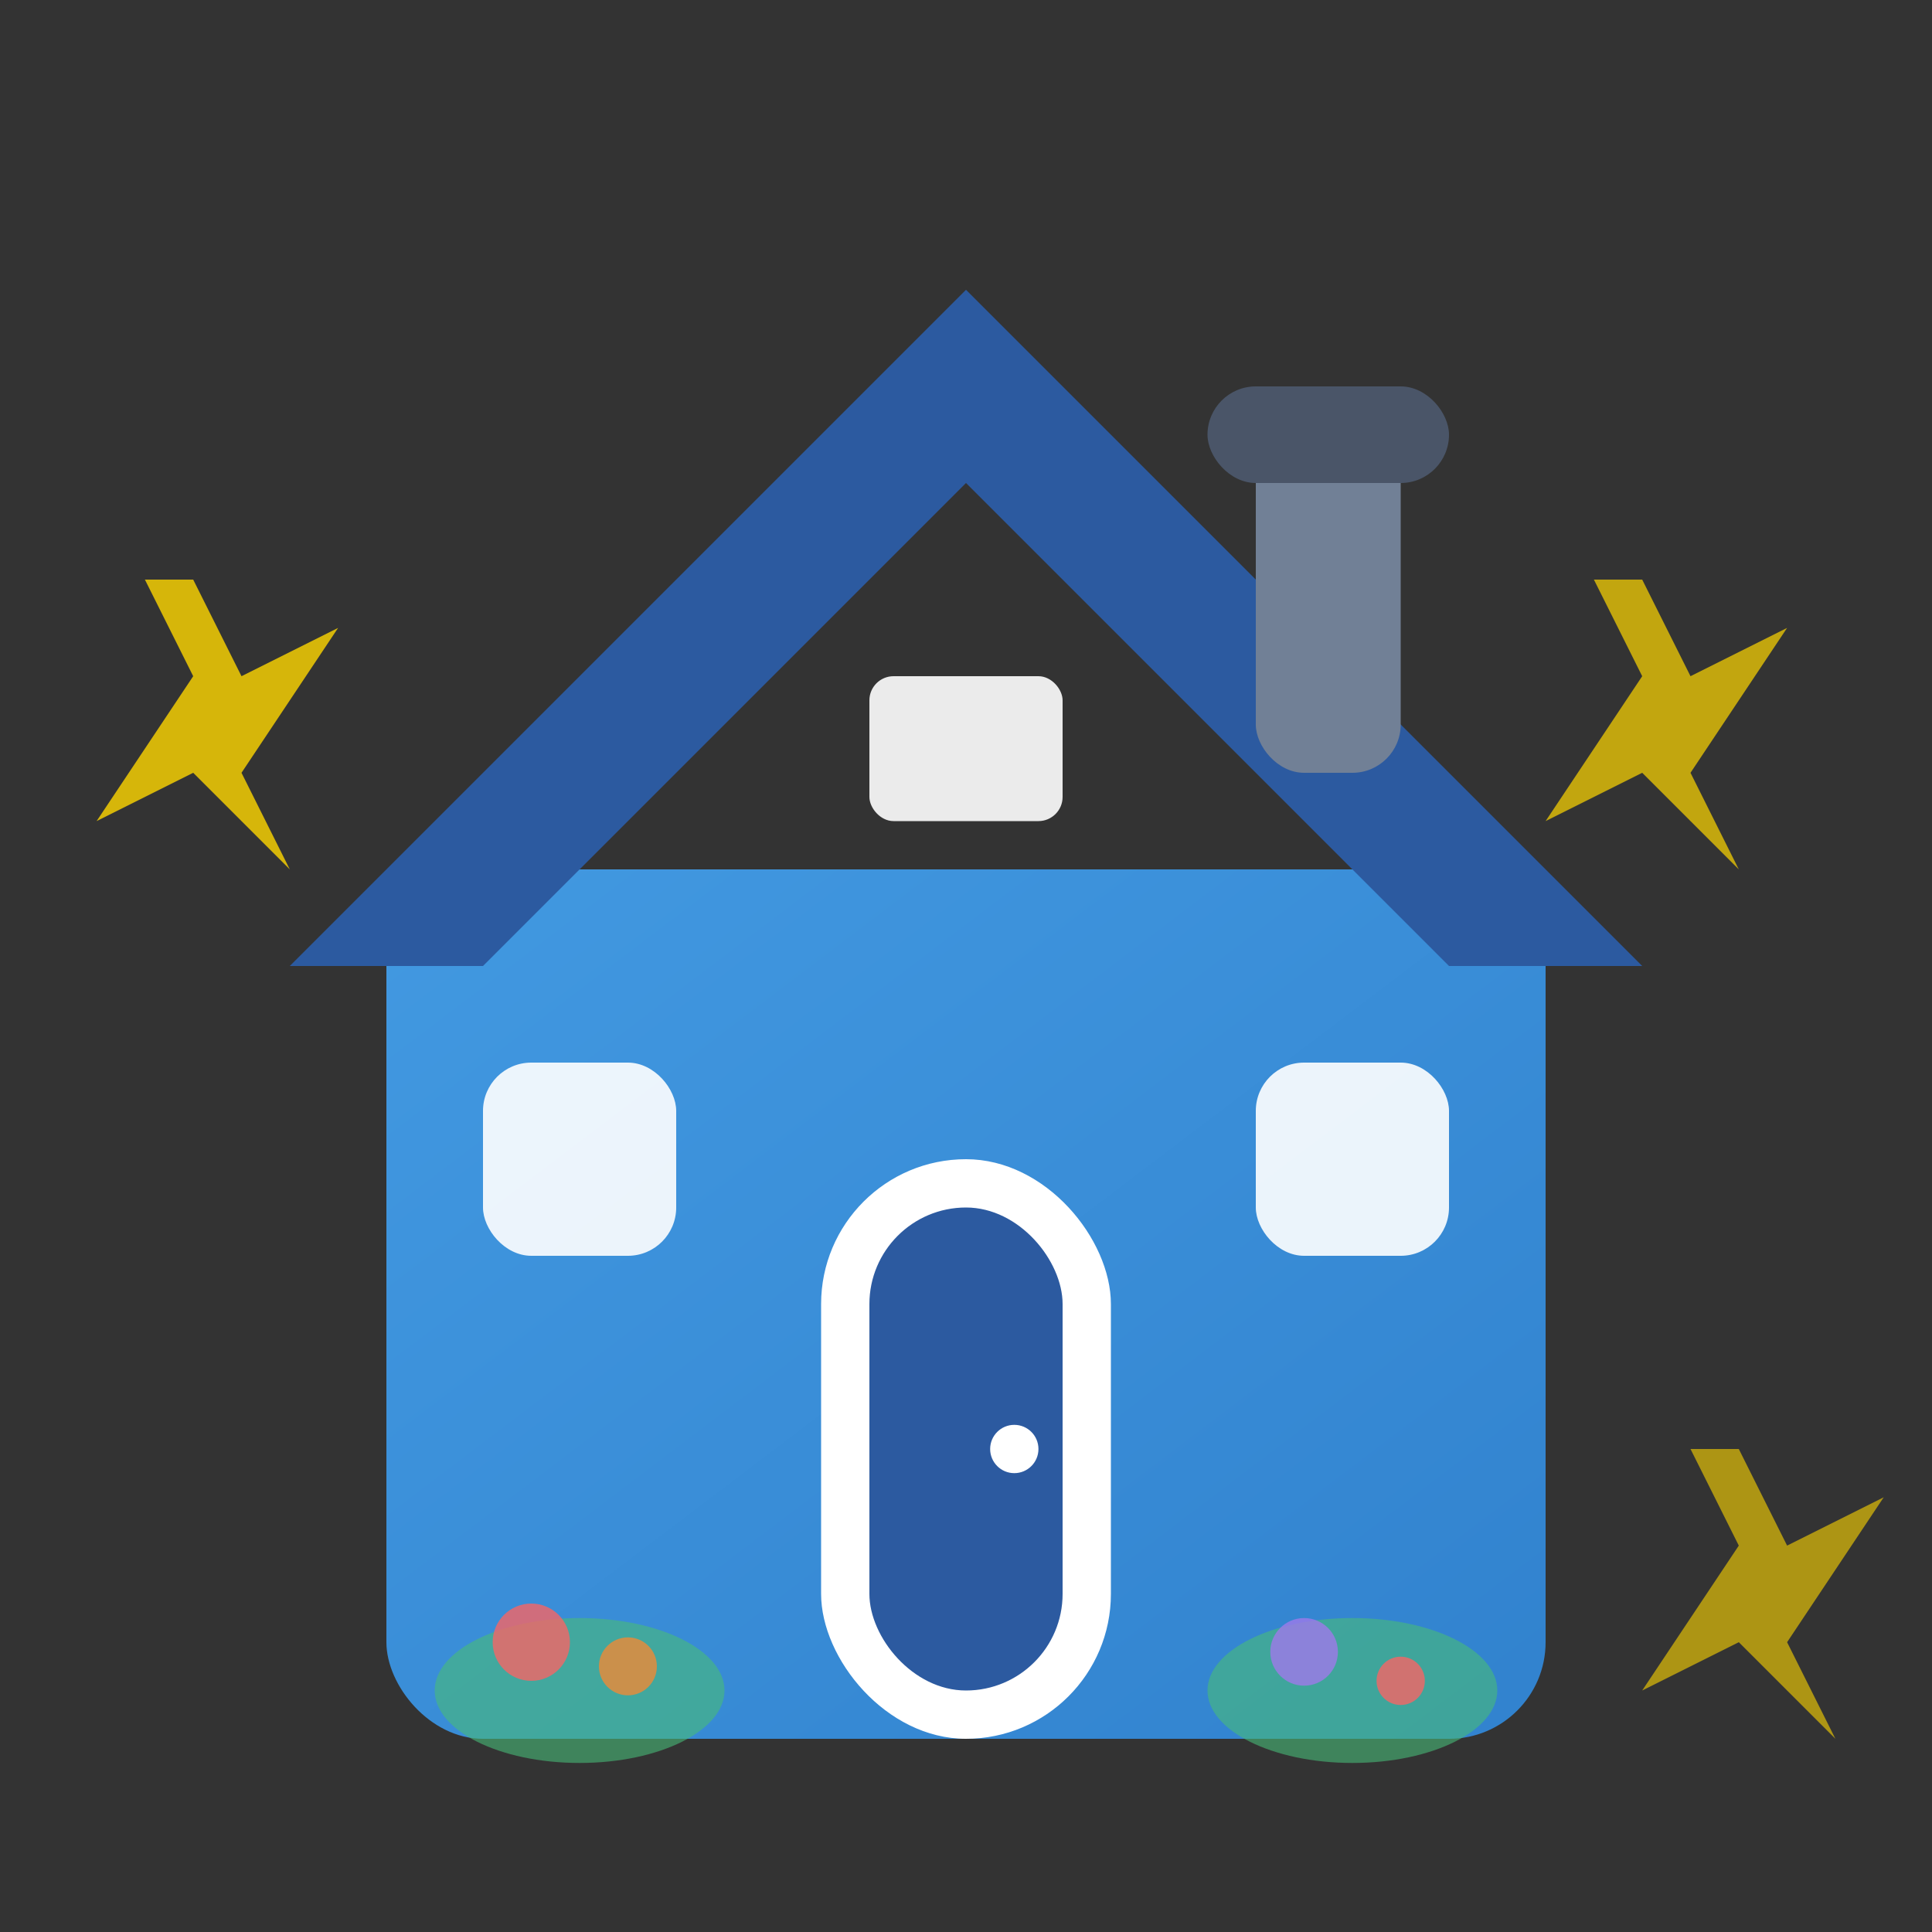 <svg width="40" height="40" viewBox="0 0 40 40" fill="none" xmlns="http://www.w3.org/2000/svg">
  <rect x="0" y="0" width="40" height="40" fill="#333333" stroke="none"/>
  <defs>
    <linearGradient id="homeGradient" x1="0%" y1="0%" x2="100%" y2="100%">
      <stop offset="0%" style="stop-color:#4299e1;stop-opacity:1" />
      <stop offset="100%" style="stop-color:#3182ce;stop-opacity:1" />
    </linearGradient>
  </defs>
  
  <!-- House base -->
  <rect x="8" y="18" width="24" height="18" rx="2" fill="url(#homeGradient)"/>
  
  <!-- Roof -->
  <path d="M6 20 L20 6 L34 20 L30 20 L20 10 L10 20 Z" fill="#2c5aa0"/>
  
  <!-- Chimney -->
  <rect x="26" y="8" width="3" height="8" rx="1" fill="#718096"/>
  <rect x="25" y="8" width="5" height="2" rx="1" fill="#4a5568"/>
  
  <!-- Front door -->
  <rect x="17" y="24" width="6" height="12" rx="3" fill="white"/>
  <rect x="18" y="25" width="4" height="10" rx="2" fill="#2c5aa0"/>
  
  <!-- Door handle -->
  <circle cx="21" cy="30" r="0.5" fill="white"/>
  
  <!-- Windows -->
  <rect x="10" y="22" width="4" height="4" rx="1" fill="white" opacity="0.9"/>
  <rect x="26" y="22" width="4" height="4" rx="1" fill="white" opacity="0.9"/>
  
  <!-- Window frames -->
  <line x1="12" y1="22" x2="12" y2="26" stroke="url(#homeGradient)" stroke-width="0.5"/>
  <line x1="10" y1="24" x2="14" y2="24" stroke="url(#homeGradient)" stroke-width="0.5"/>
  <line x1="28" y1="22" x2="28" y2="26" stroke="url(#homeGradient)" stroke-width="0.5"/>
  <line x1="26" y1="24" x2="30" y2="24" stroke="url(#homeGradient)" stroke-width="0.5"/>
  
  <!-- Upper window -->
  <rect x="18" y="14" width="4" height="3" rx="0.5" fill="white" opacity="0.9"/>
  <line x1="20" y1="14" x2="20" y2="17" stroke="url(#homeGradient)" stroke-width="0.5"/>
  
  <!-- Garden/landscaping elements -->
  <ellipse cx="12" cy="35" rx="3" ry="1.5" fill="#48bb78" opacity="0.6"/>
  <ellipse cx="28" cy="35" rx="3" ry="1.5" fill="#48bb78" opacity="0.6"/>
  
  <!-- Flowers -->
  <circle cx="11" cy="34" r="0.8" fill="#f56565" opacity="0.8"/>
  <circle cx="13" cy="34.5" r="0.6" fill="#ed8936" opacity="0.8"/>
  <circle cx="27" cy="34.2" r="0.7" fill="#9f7aea" opacity="0.8"/>
  <circle cx="29" cy="34.8" r="0.5" fill="#f56565" opacity="0.8"/>
  
  <!-- Cleaning sparkles -->
  <path d="M4 12 L5 14 L7 13 L5 16 L6 18 L4 16 L2 17 L4 14 L3 12 Z" fill="#ffd700" opacity="0.8"/>
  <path d="M34 12 L35 14 L37 13 L35 16 L36 18 L34 16 L32 17 L34 14 L33 12 Z" fill="#ffd700" opacity="0.7"/>
  <path d="M36 30 L37 32 L39 31 L37 34 L38 36 L36 34 L34 35 L36 32 L35 30 Z" fill="#ffd700" opacity="0.6"/>
</svg>
